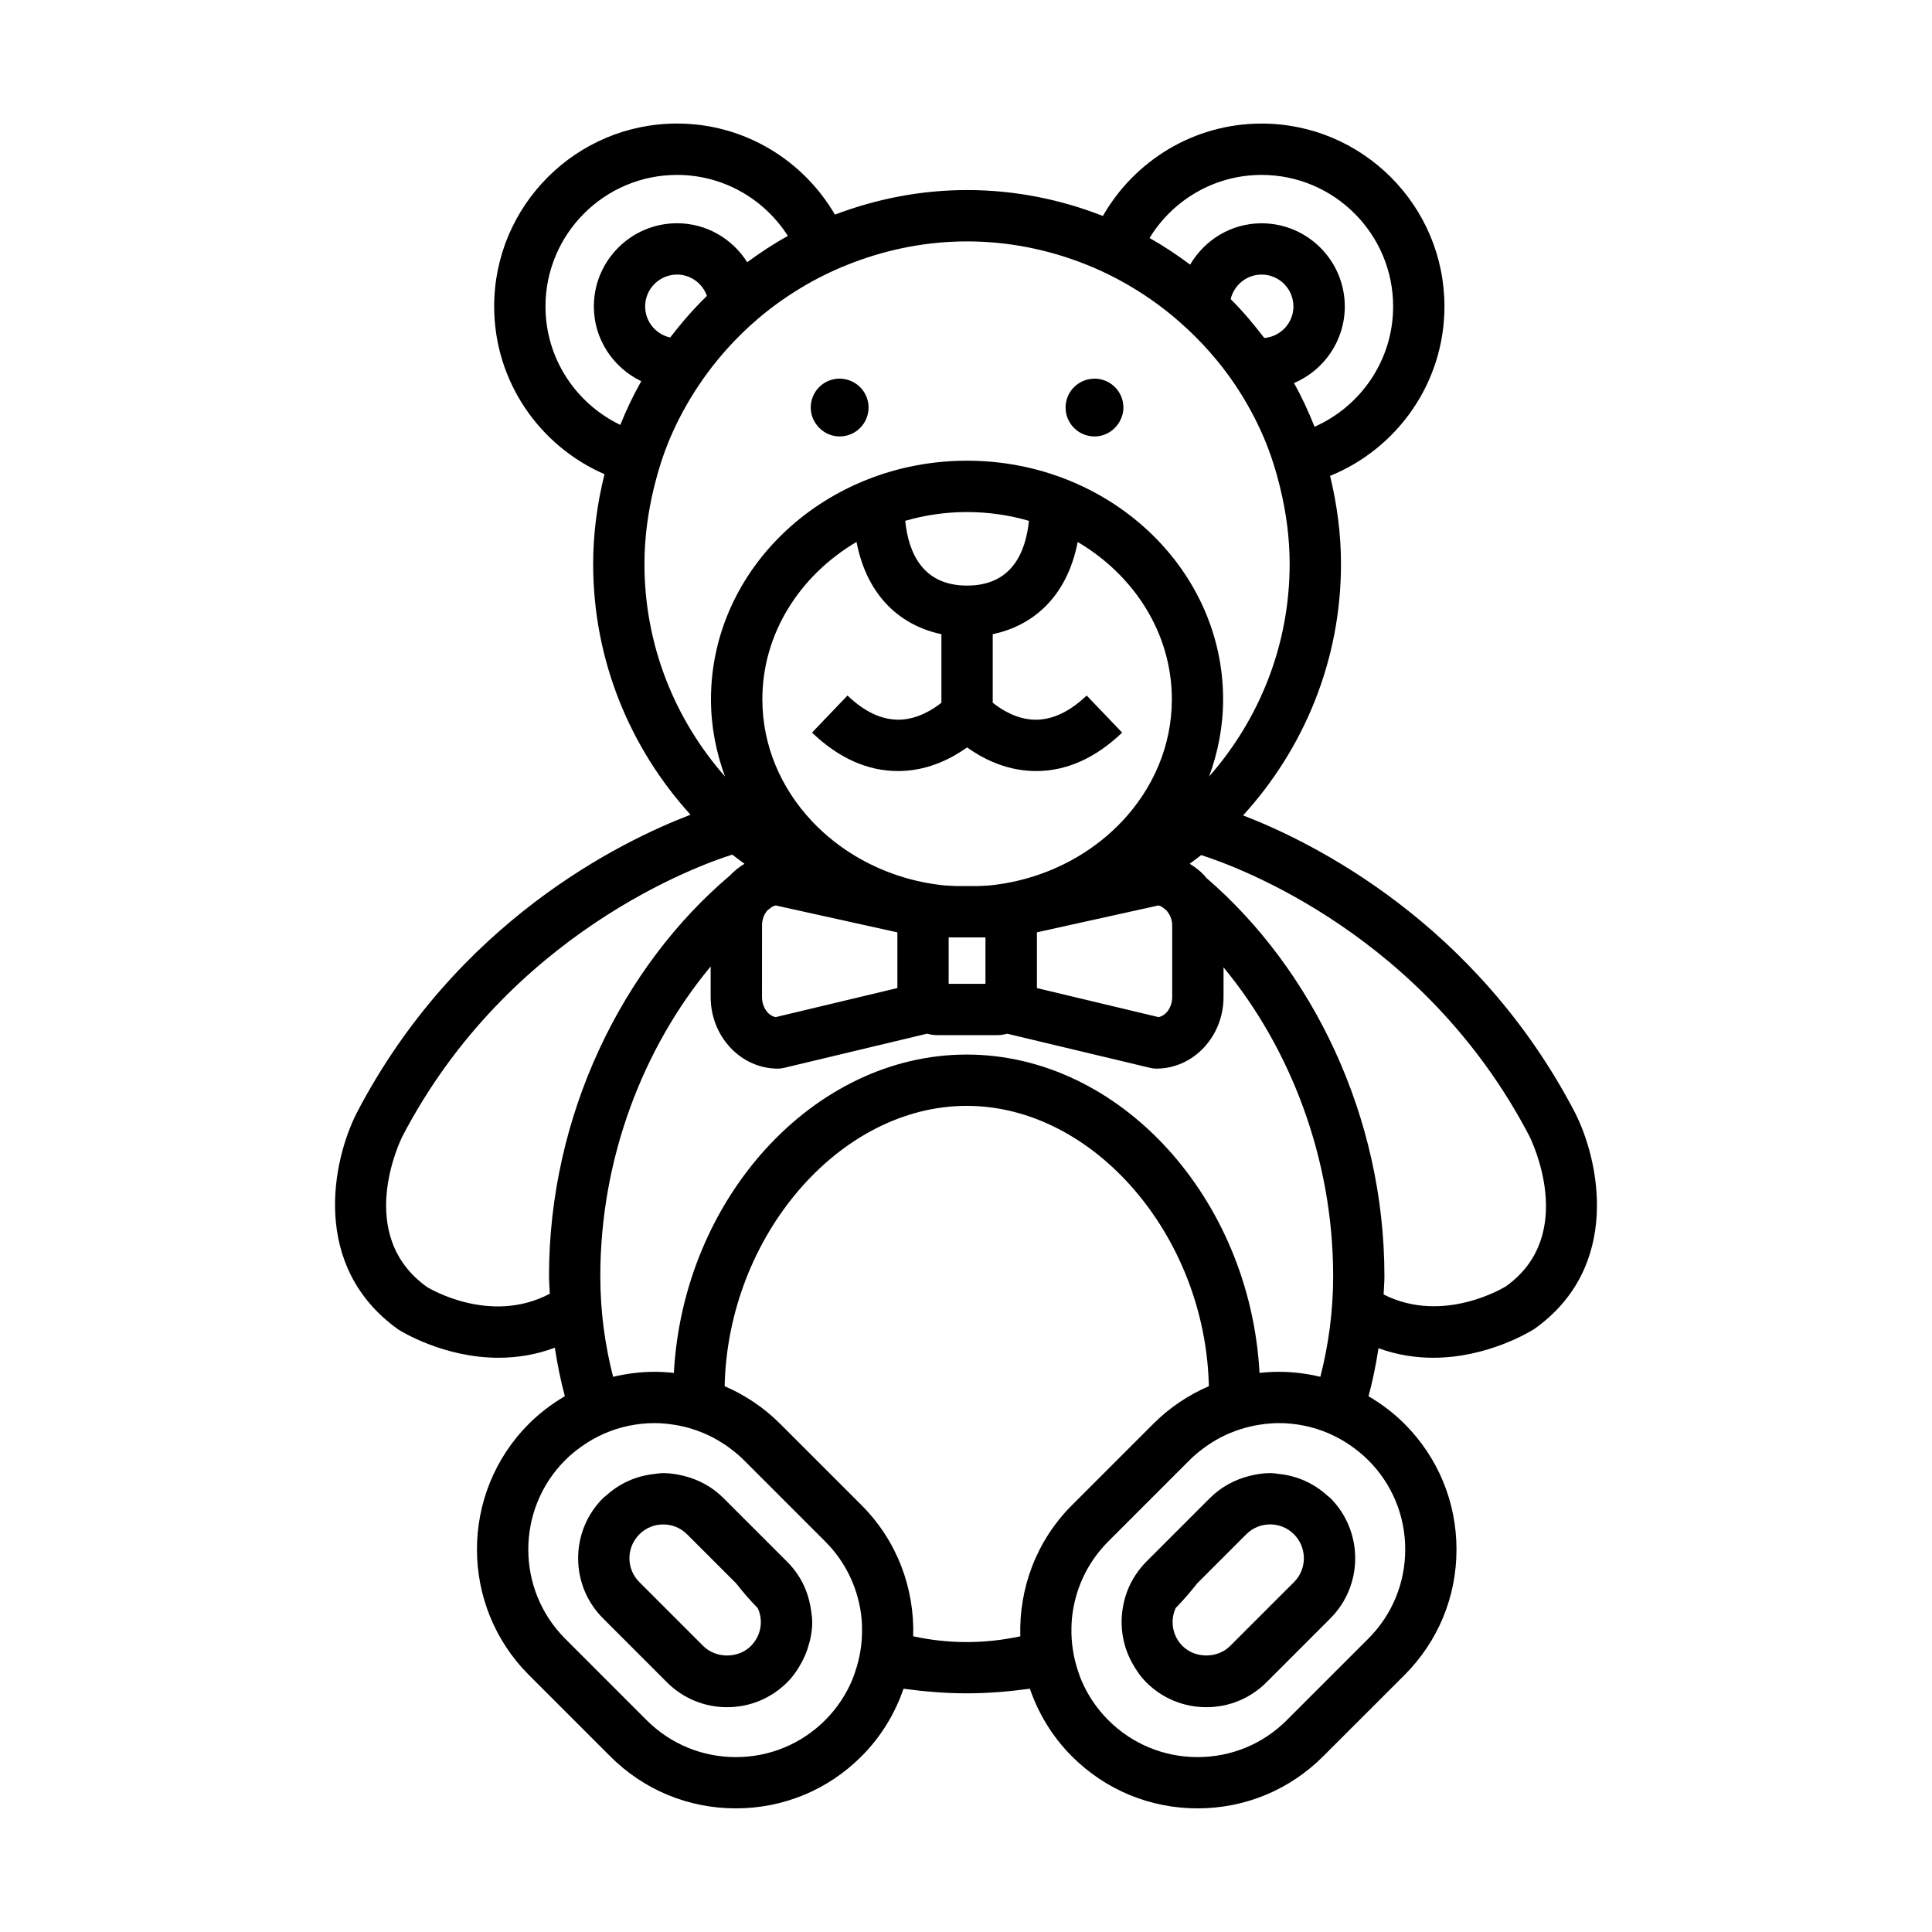 <?xml version="1.0" encoding="UTF-8"?>
<!-- Uploaded to: ICON Repo, www.svgrepo.com, Generator: ICON Repo Mixer Tools -->
<svg fill="#000000" width="800px" height="800px" version="1.1" viewBox="144 144 512 512" xmlns="http://www.w3.org/2000/svg">
 <g>
  <path d="m366.52 259.66c4.231 0 7.656-3.43 7.656-7.664 0-3.773-2.731-6.887-6.316-7.523-0.438-0.082-0.883-0.137-1.34-0.137-4.238 0-7.664 3.43-7.664 7.656 0 1.688 0.562 3.238 1.496 4.508 1.391 1.902 3.625 3.16 6.168 3.16z"/>
  <path d="m434.05 259.66c2.883 0 5.359-1.613 6.672-3.965 0.609-1.098 0.992-2.348 0.992-3.699 0-4.227-3.438-7.656-7.664-7.656-0.07 0-0.137 0.02-0.207 0.02-4.133 0.109-7.453 3.477-7.453 7.637 0 4.231 3.426 7.664 7.66 7.664z"/>
  <path d="m355.38 561.25c-0.801-1.18-1.715-2.312-2.746-3.344l-2.68-2.676-14.234-14.227c-2.941-2.953-6.59-4.914-10.535-5.883-1.758-0.434-3.559-0.73-5.41-0.73-0.855 0-1.684 0.145-2.523 0.246-4.711 0.523-9.07 2.469-12.602 5.688-0.266 0.238-0.57 0.414-0.828 0.672-4.262 4.273-6.609 9.93-6.609 15.961 0 6.019 2.348 11.688 6.609 15.941l16.914 16.922c4.258 4.254 9.922 6.606 15.945 6.606 6.027 0 11.688-2.352 15.957-6.613 1.527-1.527 2.715-3.273 3.727-5.117 0.695-1.258 1.258-2.559 1.699-3.926 0.715-2.211 1.184-4.516 1.184-6.906 0-1.023-0.16-2.016-0.293-3.012-0.473-3.457-1.633-6.738-3.574-9.602zm-9.746 12.605c0 1.809-0.539 3.543-1.535 5.008-0.316 0.473-0.68 0.918-1.09 1.328-3.379 3.387-9.285 3.375-12.66 0l-16.918-16.922c-1.688-1.684-2.625-3.926-2.625-6.316 0-1.84 0.559-3.594 1.582-5.066 0.309-0.453 0.648-0.875 1.043-1.27 1.691-1.691 3.941-2.625 6.332-2.625 2.394 0 4.637 0.938 6.328 2.625l13.039 13.039c1.777 2.281 3.664 4.469 5.684 6.516 0.527 1.145 0.82 2.387 0.82 3.684z"/>
  <path d="m495.72 540.32c-3.523-3.219-7.891-5.164-12.594-5.688-0.848-0.102-1.672-0.246-2.527-0.246-1.859 0-3.652 0.297-5.41 0.73-3.945 0.973-7.586 2.934-10.539 5.875l-16.914 16.914c-1.012 1.023-1.891 2.137-2.676 3.285-1.996 2.941-3.168 6.246-3.621 9.652-0.453 3.324-0.145 6.699 0.887 9.922 0.434 1.352 1.004 2.656 1.703 3.926 0.992 1.82 2.176 3.57 3.719 5.129 4.262 4.254 9.922 6.606 15.941 6.606 6.031 0 11.688-2.352 15.949-6.606l16.914-16.922c8.785-8.785 8.785-23.094 0-31.902-0.262-0.254-0.566-0.445-0.832-0.676zm-8.797 22.953-16.914 16.914c-3.375 3.375-9.281 3.375-12.656 0-0.414-0.414-0.766-0.867-1.082-1.328-1.754-2.602-1.98-5.914-0.711-8.711 2.016-2.055 3.906-4.242 5.688-6.523l13.02-13.02c1.684-1.691 3.934-2.625 6.328-2.625 2.394 0 4.637 0.938 6.328 2.625 0.395 0.395 0.734 0.828 1.043 1.27 2.394 3.5 2.055 8.301-1.043 11.398z"/>
  <path d="m561.38 438.83c-26.191-50.191-69.148-71.492-87.949-78.746 16.062-17.617 25.945-40.953 25.945-66.617 0-8.055-1.074-15.852-2.891-23.355 17.738-7.199 30.309-24.602 30.309-44.906 0-26.723-21.734-48.461-48.453-48.461-17.996 0-33.699 9.883-42.066 24.488-11.168-4.379-23.293-6.867-35.992-6.867-12.34 0-24.113 2.371-35.02 6.508-8.402-14.41-23.992-24.137-41.84-24.137-26.723 0-48.465 21.738-48.465 48.461 0 19.895 12.062 37.012 29.242 44.465-1.895 7.637-3.008 15.578-3.008 23.797 0 25.582 9.828 48.855 25.801 66.453-18.559 7.09-61.992 28.324-88.422 78.957-6.43 12.586-12.453 40.75 11.02 57.484 0.707 0.441 11.984 7.465 26.539 7.465 4.711 0 9.766-0.734 14.906-2.664 0.672 4.387 1.535 8.691 2.66 12.852-3.426 2.016-6.644 4.43-9.531 7.309-18.355 18.363-18.355 48.227 0 66.578l21.559 21.559c8.891 8.898 20.711 13.785 33.285 13.785 12.582 0 24.406-4.891 33.285-13.785 5.219-5.215 8.902-11.375 11.148-17.922 5.453 0.73 11.004 1.219 16.746 1.219 5.742 0 11.297-0.492 16.738-1.219 2.254 6.543 5.934 12.699 11.148 17.922 8.898 8.898 20.711 13.785 33.297 13.785 12.566 0 24.383-4.891 33.277-13.785l21.566-21.559c8.887-8.887 13.785-20.711 13.773-33.285 0-12.574-4.902-24.395-13.785-33.285-2.883-2.883-6.102-5.297-9.527-7.301 1.113-4.133 1.98-8.383 2.644-12.73 4.988 1.809 9.891 2.527 14.473 2.527 14.602 0 25.965-7.082 26.875-7.664 23.188-16.527 17.168-44.691 10.711-57.324zm-246.41-213.62c0-4.656 3.789-8.445 8.445-8.445 3.672 0 6.769 2.371 7.93 5.656-3.523 3.414-6.746 7.117-9.73 11.023-3.793-0.828-6.644-4.199-6.644-8.234zm2.336 48.027c1.113-4.566 2.516-9.02 4.328-13.266 2.031-4.742 4.492-9.25 7.309-13.512 4.516-6.828 9.977-12.965 16.207-18.234 3.91-3.309 8.133-6.242 12.594-8.816 4.016-2.316 8.238-4.289 12.625-5.934 9.332-3.496 19.375-5.5 29.906-5.5 10.938 0 21.371 2.141 30.984 5.898 4.41 1.719 8.621 3.797 12.637 6.195 4.566 2.727 8.848 5.844 12.812 9.34 5.551 4.891 10.5 10.434 14.629 16.59 2.953 4.41 5.512 9.098 7.617 14.027 1.82 4.289 3.231 8.777 4.336 13.383 1.566 6.445 2.481 13.133 2.481 20.051 0 21.582-8.105 41.266-21.352 56.332 2.371-6.43 3.719-13.297 3.719-20.469 0-34.867-30.445-63.234-67.863-63.234-37.418 0-67.859 28.363-67.859 63.234 0 7.168 1.352 14.043 3.723 20.469-13.246-15.062-21.352-34.746-21.352-56.336 0.004-6.969 0.938-13.719 2.519-20.219zm161.74-39.664c-2.766-3.621-5.688-7.106-8.906-10.309 0.887-3.719 4.211-6.5 8.195-6.5 4.656 0 8.434 3.789 8.434 8.445 0.004 4.406-3.41 8-7.723 8.363zm-24.402 155.71v18.938c0 2.664-1.602 4.949-3.621 5.324l-32.23-7.695v-14.777l32.188-7.117c0.371 0.066 0.711 0.258 1.043 0.438 0.332 0.266 0.672 0.523 1.004 0.797 0.957 0.996 1.617 2.441 1.617 4.094zm-108.7 0c0-1.566 0.52-3.008 1.465-4.051 0.004-0.004 0.016-0.012 0.02-0.016 0.359-0.293 0.727-0.551 1.082-0.836 0.324-0.188 0.672-0.359 1.082-0.422l32.219 7.129v14.758l-32.254 7.703c-2.016-0.371-3.621-2.656-3.621-5.32zm54.336-90.098c-11.68 0-15.492-8.52-16.391-17.16 5.176-1.508 10.676-2.328 16.391-2.328s11.227 0.828 16.398 2.328c-0.895 8.641-4.711 17.16-16.398 17.16zm-6.797 12.879v18.168c-2.18 1.734-6.195 4.312-10.957 4.488-4.75 0.121-9.316-1.988-13.93-6.402l-9.406 9.828c7.074 6.766 14.727 10.188 22.789 10.188 0.344 0 0.695-0.004 1.043-0.02 7.387-0.273 13.34-3.441 17.266-6.238 3.918 2.801 9.879 5.969 17.262 6.238 0.352 0.016 0.699 0.02 1.043 0.02 8.062 0 15.715-3.426 22.789-10.188l-9.406-9.828c-4.586 4.387-9.238 6.516-13.824 6.41-4.871-0.141-8.887-2.75-11.07-4.508v-18.152c10.203-2.141 19.602-9.43 22.516-24.441 14.988 8.844 24.953 24.215 24.953 41.699 0 12.332-4.977 23.602-13.145 32.293-3.426 3.637-7.402 6.812-11.828 9.422-6.918 4.082-14.898 6.781-23.488 7.621-0.992 0.07-1.984 0.121-2.988 0.152h-5.629c-1.004-0.031-1.996-0.086-2.992-0.152-8.621-0.84-16.621-3.562-23.562-7.664-4.418-2.613-8.387-5.793-11.805-9.438-8.137-8.68-13.082-19.93-13.082-32.234 0-17.492 9.969-32.863 24.953-41.707 2.906 15.008 12.297 22.305 22.5 24.445zm1.922 80.359h9.75v12.305h-9.75zm82.934-202.07c19.215 0 34.855 15.637 34.855 34.855 0 14.227-8.578 26.469-20.824 31.887-1.582-3.988-3.375-7.871-5.441-11.586 7.898-3.356 13.453-11.184 13.453-20.289 0-12.156-9.891-22.047-22.043-22.047-8.098 0-15.113 4.434-18.941 10.957-3.438-2.562-7.008-4.953-10.758-7.062 6.133-10.008 17.133-16.715 29.699-16.715zm-189.78 34.855c0-19.219 15.637-34.855 34.859-34.855 12.344 0 23.18 6.469 29.379 16.172-3.769 2.066-7.332 4.438-10.781 6.961-3.91-6.184-10.762-10.324-18.594-10.324-12.156 0-22.047 9.891-22.047 22.047 0 8.742 5.16 16.246 12.559 19.809-2.098 3.719-3.945 7.586-5.551 11.582-11.707-5.629-19.824-17.562-19.824-31.391zm-31.371 259.88c-19.383-13.824-7.031-38.977-6.535-39.973 28.227-54.074 78.992-71.988 87.406-74.633 1.043 0.84 2.144 1.605 3.223 2.414-0.047 0.035-0.09 0.07-0.133 0.105-1.34 0.84-2.594 1.812-3.68 2.988-28.57 24.168-47.977 63.566-47.977 106.2 0 1.582 0.156 3.098 0.211 4.664-15.875 8.375-32.094-1.523-32.516-1.77zm204.19 124.56c-8.941 0-17.355-3.481-23.676-9.801-3.219-3.219-5.629-6.926-7.262-10.891-0.238-0.59-0.434-1.188-0.641-1.785-1.309-3.769-1.93-7.703-1.859-11.645 0.02-0.848 0.039-1.691 0.125-2.539 0.711-7.477 3.914-14.773 9.633-20.484l21.559-21.566c1.152-1.152 2.394-2.176 3.672-3.129 4.348-3.254 9.355-5.371 14.711-6.219 1.734-0.277 3.492-0.453 5.285-0.453 2.293 0 4.543 0.238 6.742 0.691 4.535 0.926 8.797 2.797 12.574 5.481 1.527 1.094 2.992 2.281 4.348 3.641 6.328 6.316 9.809 14.73 9.809 23.664 0 8.941-3.481 17.348-9.801 23.664l-21.566 21.566c-6.316 6.324-14.719 9.805-23.652 9.805zm-11.738-88.324-21.559 21.559c-9.547 9.551-14.082 22.219-13.688 34.754-4.543 0.973-9.281 1.527-14.199 1.527s-9.652-0.551-14.191-1.527c0.387-12.535-4.144-25.199-13.695-34.754l-21.566-21.559c-4.297-4.301-9.285-7.637-14.707-9.969 0.871-39.777 30.449-74.293 64.16-74.293s63.289 34.52 64.164 74.293c-5.422 2.332-10.422 5.672-14.719 9.969zm-79.695 67.633c-1.629 3.965-4.047 7.672-7.254 10.891-6.324 6.316-14.73 9.801-23.676 9.801-8.941 0-17.348-3.481-23.668-9.801l-21.559-21.566c-13.047-13.047-13.047-34.285 0-47.332 1.355-1.359 2.828-2.559 4.359-3.641 3.777-2.684 8.039-4.555 12.574-5.481 2.195-0.453 4.449-0.691 6.742-0.691 1.789 0 3.551 0.176 5.285 0.453 5.356 0.848 10.367 2.973 14.711 6.219 1.273 0.961 2.519 1.98 3.668 3.129l21.562 21.566c5.719 5.719 8.926 13.008 9.637 20.484 0.082 0.848 0.105 1.691 0.121 2.539 0.07 3.934-0.555 7.875-1.859 11.633-0.207 0.609-0.402 1.207-0.645 1.797zm112.98-81.414c-1.734 0-3.438 0.105-5.141 0.297-2.488-46.25-36.961-84.371-77.598-84.371-40.641 0-75.113 38.125-77.605 84.371-1.691-0.188-3.402-0.297-5.133-0.297-3.75 0-7.418 0.484-10.969 1.328-2.16-8.402-3.391-17.301-3.391-26.688 0-31.242 11.383-60.562 29.242-82.059v8.09c0 10.465 7.984 18.984 17.805 18.984 0.527 0 1.062-0.07 1.578-0.188l37.957-9.07c0.836 0.223 1.703 0.379 2.606 0.379h16.062c0.898 0 1.754-0.152 2.59-0.371l37.941 9.062c0.516 0.117 1.043 0.188 1.578 0.188 9.82 0 17.801-8.516 17.801-18.984v-7.856c17.738 21.473 29.051 50.688 29.051 81.82 0 9.387-1.238 18.285-3.394 26.688-3.57-0.848-7.234-1.324-10.98-1.324zm60.16-22.652c-0.176 0.105-16.48 10.23-32.414 2.156 0.059-1.621 0.215-3.211 0.215-4.863 0-42.285-19.09-81.379-47.273-105.6-0.125-0.152-0.215-0.328-0.344-0.473-1.188-1.309-2.559-2.332-3.996-3.215 1.023-0.762 2.074-1.492 3.059-2.293 9.594 3.062 59.098 21.098 86.949 74.441 0.535 1.059 12.879 26.215-6.195 39.844z"/>
 </g>
</svg>